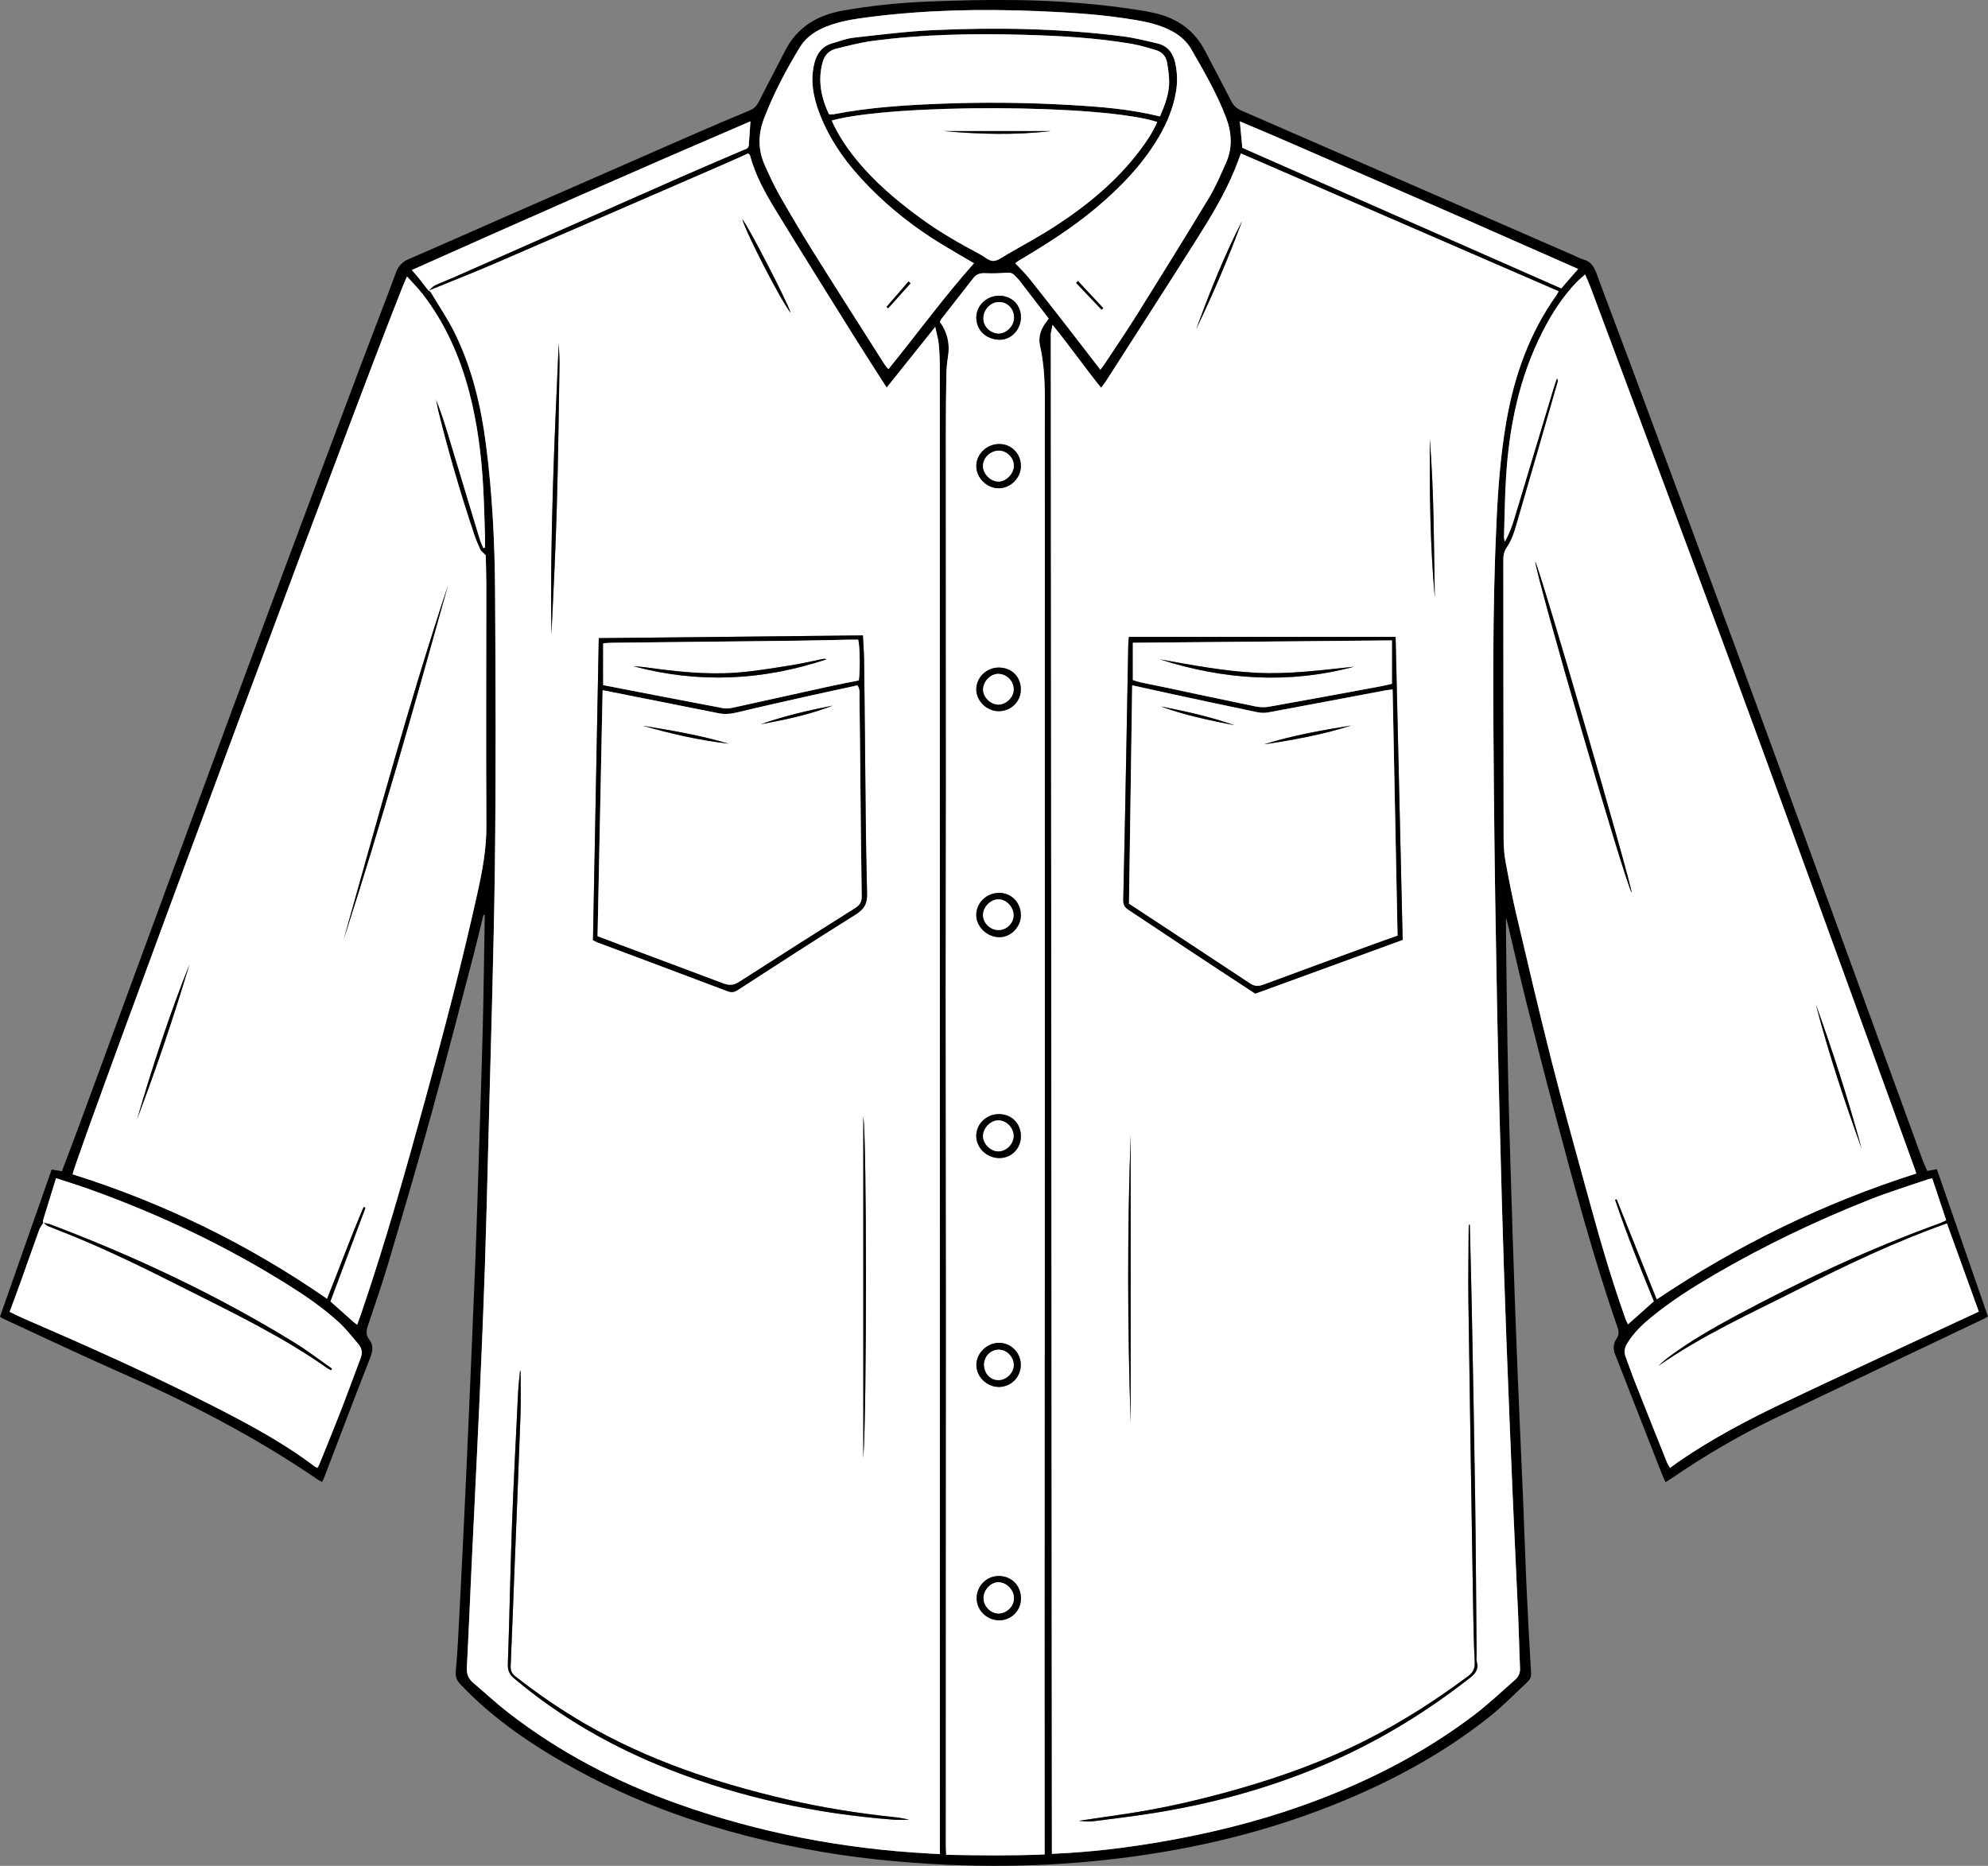 <svg viewBox="0 0 1791.58 1681.81" xmlns="http://www.w3.org/2000/svg" id="Layer_2"><rect x="0" y="0" width="1791.58" height="1681.81" fill="#808080" stroke="none"/><defs><style>.cls-1{fill:#fff;}</style></defs><g id="Layer_1-2"><path d="M435.74,824.48c-2.92,11.87-5.69,23.79-8.79,35.61-12.56,47.81-24.83,95.7-37.98,143.35-12.39,44.91-25.55,89.61-38.77,134.29-5.63,19.04-12.17,37.82-18.47,56.66-1.57,4.7-2.37,8.79,1.15,13.2,3.74,4.68,3.05,10.2.98,15.54-5.05,13.01-10.12,26.01-15.12,39.05-8.97,23.41-17.89,46.85-26.85,70.27-.4,1.06-1,2.04-1.68,3.39-1.92-1.13-3.56-1.97-5.07-3-55.48-37.97-114.94-68.5-176.36-95.57-35.71-15.74-70.96-32.55-106.4-48.9-.83-.38-1.56-1.01-2.39-1.56,15.53-44.25,31.01-88.33,46.57-132.67,3.32.57,6.04,1.04,9.22,1.59,5.27-13.99,10.61-27.87,15.75-41.83,33.41-90.8,66.73-181.64,100.17-272.43,23.87-64.82,47.78-129.62,71.88-194.36,27.32-73.38,54.82-146.69,82.35-219.99,10.23-27.24,20.89-54.32,30.98-81.61,2.16-5.85,5.52-9.36,11.14-11.79,28.22-12.21,56.31-24.74,84.47-37.09,55.9-24.51,111.8-49.02,167.73-73.45,18.42-8.05,36.89-16.01,55.47-23.68,4.1-1.69,6.34-4.25,8.24-8.05,7.65-15.22,15.73-30.22,23.42-45.41,11-21.7,29.35-32.51,52.63-36.57,24.76-4.32,49.72-6.92,74.77-7.99,26.71-1.14,53.48-1.74,80.21-1.42,38.36.46,76.59,3.43,114.51,9.52,3.73.6,7.43,1.43,11.12,2.25,20.32,4.55,35.79,15.49,45.47,34.24,7.7,14.93,15.72,29.69,23.27,44.69,2.15,4.28,4.88,6.96,9.34,8.89,100.02,43.48,199.98,87.11,299.94,130.72,2.6,1.13,5.12,2.63,7.83,3.31,7.03,1.76,10.08,6.64,12.43,13.09,9.89,27.11,20.31,54.03,30.35,81.08,32.18,86.71,64.4,173.42,96.38,260.2,24.62,66.81,48.95,133.73,73.35,200.62,31.29,85.78,62.51,171.59,93.8,257.37,1.12,3.08,2.58,6.03,4.03,9.38,2.79-.49,5.26-.92,8.7-1.52,15.34,44.24,30.64,88.36,46.04,132.8-1.75.94-3.36,1.88-5.03,2.67-61.94,29.49-123.93,58.87-185.82,88.47-32.51,15.55-63.55,33.67-93.29,54.02-1.92,1.31-3.93,2.5-6.44,4.09-1.04-2.28-1.99-4.11-2.74-6.02-13.45-34.36-26.88-68.73-40.32-103.1-.78-1.98-1.5-3.99-2.33-5.95-2.08-4.96-1.77-9.78,1.22-14.2,2.18-3.22,2.33-6.18,1.04-9.89-22.27-63.94-39.51-129.37-56.96-194.72-8.78-32.9-17.18-65.91-25.43-98.95-5.84-23.4-11.15-46.93-16.7-70.4-.31-1.32-.76-2.61-1.56-5.34,0,6.04-.05,10.55,0,15.05.61,43.56.97,87.12,1.95,130.67,1.09,48.52,2.67,97.03,4.22,145.53,1.24,38.8,2.65,77.6,4.2,116.39,1.56,39.02,3.43,78.03,5.07,117.05,1.06,25.31,1.81,50.62,2.96,75.93,1.21,26.71,2.65,53.42,4.21,80.12.21,3.56-1.12,5.97-3.4,8.09-11.26,10.47-22,21.6-34,31.14-34.61,27.55-72.64,49.6-112.95,67.74-54,24.3-110.31,41.27-168.45,51.96-68.23,12.54-137.05,16.86-206.41,13.81-43.83-1.93-87.31-6.37-130.37-14.61-71.3-13.63-139.82-35.65-203.72-70.52-38.56-21.03-74.95-45.28-105.48-77.42-3.5-3.69-4.77-7.06-4.25-12.46,1.67-17.19,2.36-34.47,3.27-51.72,1.51-28.83,2.94-57.67,4.31-86.51,1.47-30.97,2.88-61.94,4.21-92.92,2.04-47.3,4.07-94.59,5.95-141.89,1.08-27.2,1.86-54.41,2.73-81.62,1.31-41.41,2.75-82.81,3.81-124.23.84-32.9,1.19-65.81,1.76-98.71.02-1.17,0-2.34,0-3.51-.37-.09-.74-.17-1.11-.26ZM39.15,1102.03c-1.3,2.17-2.99,4.21-3.84,6.55-5.49,15.11-10.75,30.3-16.17,45.43-3.34,9.32-6.82,18.59-10.45,28.43,4.51,2.15,8.68,4.29,12.97,6.15,56.45,24.38,112.58,49.43,167.44,77.25,32.72,16.59,65.12,33.72,94.48,55.98.67.51,1.59.7,2.61,1.14.61-1.12,1.14-1.88,1.48-2.72,6.54-16.22,13.21-32.4,19.54-48.71,6.08-15.64,11.74-31.45,17.73-47.12,1.78-4.66,1.41-8.93-1.75-12.65-5.81-6.82-11.34-14.01-17.92-20.02-13.65-12.46-28.84-23.01-44.47-32.86-56.87-35.81-117.23-64.4-180.45-87.04-9.53-3.41-19.23-6.37-29.85-9.87-4.02,12.99-7.92,25.57-11.76,38.16-.19.62.15,1.39.25,2.09l.16-.19ZM386.23,262.04c1.89-1.65,3.53-3.8,5.7-4.86,5.31-2.58,10.9-4.57,16.31-6.96,68.16-30.1,136.29-60.28,204.47-90.34,18.83-8.3,37.8-16.27,56.68-24.46,2.25-.98,5.24-1.24,5.45-4.75.41-6.74.92-13.48,1.47-21.33-102.33,43.95-203.47,88.61-305.2,134.06,2.47,2.85,4.36,4.9,6.1,7.07,3.06,3.81,6.03,7.7,9.04,11.56.57.31,1.4.47,1.68.95,7.4,12.37,15.59,24.36,21.94,37.26,15.83,32.18,23.83,66.75,28.32,102.13,5.45,43.02,7.7,86.32,7.97,129.63.51,82.4.88,164.81-.16,247.19-1.06,84.27-3.87,168.52-5.97,252.77-.88,35.26-1.78,70.52-2.91,105.78-.95,29.57-2.18,59.14-3.42,88.7-1.16,27.67-2.47,55.34-3.78,83-1.61,34.05-3.33,68.09-4.93,102.14-1.43,30.5-2.65,61.01-4.26,91.51-.3,5.77,1.43,10.05,5.68,13.67,10.63,9.04,20.88,18.59,31.9,27.13,46.24,35.86,97.6,62.45,152.55,82.05,73.14,26.08,148.7,40.45,226.2,44.74,3.01.17,6.02.32,9.95.53,0-3.59,0-6.6,0-9.6,0-113.89,0-227.78,0-341.67,0-329.12,0-658.25-.04-987.37,0-7.33-.23-14.69-.9-21.98-.44-4.8-1.88-9.5-3.24-15.95-15.17,18.97-29.22,36.55-43.76,54.73-2.44-3.79-4.23-6.54-5.99-9.32-8.38-13.18-16.86-26.3-25.12-39.56-23.04-36.95-46.18-73.84-68.88-111-9.49-15.54-18.37-31.5-23.15-49.32-.16-.59-.84-1.03-1.59-1.9-8.19,3.64-16.35,7.36-24.58,10.93-67.92,29.48-135.82,59.03-203.81,88.35-19.76,8.52-39.81,16.35-59.71,24.49ZM947.96,1670.96c33.52-1.37,65.42-5.21,97.18-10.63,43.46-7.42,86.14-17.83,127.72-32.55,55.89-19.79,108.4-46.1,155.74-82.04,12.78-9.7,24.47-20.86,36.58-31.44,3.12-2.72,4.91-6.03,4.69-10.57-.72-15.37-.96-30.76-1.64-46.13-1.56-35.7-3.38-71.39-4.9-107.09-1.99-46.82-3.92-93.64-5.66-140.47-1.55-41.87-3-83.74-4.16-125.61-1.62-58.45-3.17-116.9-4.3-175.35-1.27-65.8-2.34-131.6-2.92-197.41-.71-80.72-1.44-161.44,2.38-242.13,1.42-30.06,3.67-59.98,8.84-89.63,7.21-41.3,20.87-80.04,45.55-114.4.64-.89,1.01-1.97,1.52-2.98-95.58-41.48-190.72-82.77-286.28-124.24-1.78,4.67-3.58,9.75-5.63,14.74-8.95,21.76-21.1,41.84-33.58,61.64-27.25,43.24-55.02,86.15-82.6,129.18-1.1,1.72-2.46,3.28-4.22,5.6-14.99-18.52-28.2-37.66-43.7-56.57-.73,4.03-1.6,6.56-1.6,9.09.29,456.12.64,912.23.99,1368.98ZM1726.99,1057.74c-.66-1.96-1.01-3.07-1.4-4.16-17.71-48.93-35.38-97.87-53.16-146.77-28.53-78.46-57.05-156.92-85.73-235.33-18.44-50.42-37.06-100.78-55.78-151.1-32.41-87.12-64.95-174.18-97.47-261.26-1.37-3.67-3.02-7.23-4.92-11.73-3.15,2.83-5.72,4.84-7.94,7.18-12.52,13.14-22.23,28.25-30.42,44.34-20.87,40.98-30.02,85-32.88,130.5-1.14,18.18-1.34,36.42-1.9,54.64-.04,1.42.47,2.85.73,4.27,3.67-6.57,6.23-13.12,8.27-19.84,11.92-39.38,23.71-78.8,35.58-118.2.96-3.18,2.12-6.29,3.18-9.43.9,1.45.89,2.62.58,3.71-12.5,43.39-24.95,86.8-37.66,130.13-1.85,6.31-4.19,12.79-7.82,18.17-2.59,3.84-3.47,7.31-3.46,11.56.08,84.04.09,168.08.27,252.12.01,6.83.57,13.75,1.8,20.46,2.95,16.04,6.08,32.08,9.81,47.95,10.28,43.73,20.49,87.49,31.53,131.04,9.76,38.51,20.52,76.77,30.98,115.09,10.9,39.93,22.07,79.78,36.11,118.76.44,1.21,1.14,2.33,1.9,3.87,8.12-7.25,15.81-14.11,23.2-20.71-12.53-30.76-24.71-60.82-35-91.59.52-.2,1.03-.4,1.55-.6,12,29.98,24,59.97,36.17,90.39,72.72-48.92,150.19-86.82,233.88-113.45ZM366.85,249.27c-8.85,14.02-296.78,787.6-301.42,809.17,81.93,25.77,158.3,62.98,229.26,112.15,11.29-28.11,21.33-55.76,32.94-82.77.63.25,1.26.49,1.89.74-10.5,28.04-21,56.09-31.65,84.51,6.97,6.22,13.82,12.35,20.69,18.45.83.74,1.76,1.36,3.34,2.57,1.52-4.29,2.88-8.01,4.16-11.75,21.56-63.16,39.58-127.39,57.27-191.7,17-61.8,33.29-123.79,47.11-186.41,4.34-19.65,8.01-39.24,7.9-59.62-.4-72.45-.06-144.9-.06-217.35,0-9.45-.37-18.9-.54-26.81-2.4-2.48-4.21-3.62-4.96-5.26-2.16-4.72-4.12-9.57-5.77-14.5-12.15-36.36-22.88-73.14-32.08-110.35-.85-3.45-1.36-6.98-2.03-10.47,4.48,10.82,7.94,21.86,11.29,32.92,9.39,31.01,18.71,62.04,28.12,93.05.84,2.78,2.14,5.42,3.23,8.13.53-.12,1.05-.24,1.58-.36,0-3.46.1-6.92-.02-10.37-.49-14.66-.8-29.34-1.62-43.99-1.63-29.11-5.25-57.95-12.7-86.21-8.42-31.91-21.54-61.6-41.78-87.86-4.27-5.53-9.28-10.49-14.13-15.93ZM847.03,290.16c6.82,9.42,9.2,19.9,7.26,31.48-.93,5.58-1.36,11.28-1.46,16.94-.3,17.52-.45,35.04-.45,52.56.01,106.07.13,212.13.12,318.2,0,61.32-.27,122.64-.25,183.96.03,94.23.27,188.46.3,282.68.03,100.15-.08,200.29-.12,300.44-.03,62.5-.05,125-.05,187.51,0,2.51.21,5.02.33,7.9,29.75.6,58.76.96,88.71-.31,0-3.75,0-7,0-10.25-.03-65.11-.1-130.22-.08-195.32.06-164.07.2-328.14.25-492.22.04-129.98-.02-259.96-.03-389.94,0-64.87.12-129.74-.04-194.61-.07-25.99,1.47-52.08-4.33-77.8-1.63-7.23.55-14.08,4.91-20.12.93-1.29,1.87-2.59,2.97-4.13-8.81-11.46-17.43-22.74-26.13-33.96-1.44-1.86-3.18-3.5-4.82-5.2-1.74-1.8-3.73-2.35-6.37-2.17-6.58.46-13.21.76-19.79.45-4.41-.21-7.87.66-10.62,4.18-9.6,12.31-19.25,24.59-28.85,36.91-.56.72-.87,1.64-1.47,2.82ZM877.74,237.3c-9.55-5.63-19.59-11.37-29.47-17.39-23.74-14.49-45.54-31.55-65.01-51.39-18.86-19.21-34.87-40.55-44.62-66-5.69-14.84-8.72-29.97-4.67-45.83,2.21-8.64,7.01-14.97,15.81-17.58,6.56-1.94,13.12-4.43,19.85-5.18,23.96-2.68,47.96-5.71,72.02-6.8,56.8-2.58,113.58-1.54,170.09,5.61,10.51,1.33,20.88,3.98,31.22,6.38,9.33,2.16,14.21,8.66,16.18,17.79,1.88,8.68,2.14,17.35.6,26.08-2.53,14.39-7.93,27.71-15.3,40.24-14.84,25.22-34.89,45.89-57.13,64.53-21.46,17.99-45.1,32.87-69.13,47.14-1.28.76-2.43,1.73-3.27,2.34,4.49,4.85,8.94,9.11,12.76,13.88,11.54,14.41,22.87,28.98,34.21,43.55,9.87,12.68,19.63,25.44,29.75,38.56,1.32-1.76,2.51-3.18,3.52-4.71,9.9-15.01,20.06-29.87,29.58-45.11,21.81-34.91,43.53-69.89,64.8-105.13,5.96-9.87,10.46-20.65,15.22-31.2,6.19-13.71,5.35-27.54.04-41.42-8.23-21.54-19.78-41.38-31.2-61.27-4.59-8-11.61-13.57-19.93-17.6-9.27-4.49-19.15-6.83-29.17-8.57-29.67-5.14-59.68-7-89.7-8.23-50.91-2.09-101.75-1.03-152.36,5.51-12.67,1.64-25.32,3.56-37.31,8.28-9.88,3.89-18.58,9.43-24.28,18.75-12.49,20.42-23.54,41.59-32.2,63.93-5.43,14.02-5.79,28.24.44,42.15,4.15,9.27,8.38,18.57,13.4,27.38,9.72,17.06,19.74,33.96,30.15,50.61,21.34,34.1,43.01,67.99,64.57,101.94.94,1.48,2.23,2.74,3.43,4.2,26.06-32.07,49.99-65.03,77.09-95.44ZM1741.3,1062.12c-1.92.44-3.06.59-4.13.95-17.43,6.01-35.11,11.4-52.23,18.19-48.44,19.21-95.36,41.64-140.39,67.95-19.23,11.23-37.99,23.16-55.31,37.19-8.66,7.01-16.76,14.59-22.66,24.26-2.38,3.91-3.34,7.67-1.66,12.07,2.7,7.06,5.07,14.26,7.84,21.29,9.81,24.85,19.73,49.67,29.66,74.48.65,1.62,1.74,3.06,2.64,4.62,3.56-2.58,6.56-4.89,9.69-7.01,28.86-19.57,59.58-35.92,90.98-50.88,52.95-25.23,106.24-49.74,159.39-74.55,5.95-2.78,11.9-5.53,18.18-8.44-9.65-26.72-19.1-52.88-28.69-79.45-46.52,16.5-90.24,37.35-133.48,59.23-43.03,21.78-87.13,41.65-126.89,69.51,2.96-3.17,6.17-5.93,9.56-8.44,18.67-13.86,38.73-25.51,59.16-36.49,59.86-32.19,121.26-61.02,185.25-84.14,1.88-.68,3.65-1.65,5.7-2.6-4.32-12.95-8.41-25.2-12.6-37.75ZM1042.91,109.93c-50.72-16.27-239.03-16.4-293.33-1.31.58,1.31,1.09,2.6,1.69,3.85,7.35,15,17.2,28.25,28.42,40.55,15.38,16.88,32.93,31.27,51.35,44.63,16.51,11.97,34.19,22.03,52.18,31.57,3.96,2.1,7.89,5.98,11.83,5.97,4.15-.01,8.4-3.5,12.41-5.82,14.74-8.52,29.77-16.61,44.02-25.9,28.69-18.71,54.94-40.33,75.75-67.91,5.97-7.91,11.56-16.07,15.68-25.65ZM1045.36,104.98c4.26-9.97,8.07-19.68,8.28-30.21.12-6.07-.85-12.21-1.84-18.24-.96-5.84-4.65-9.83-10.36-11.47-7.03-2.02-14.06-4.24-21.25-5.47-32.02-5.49-64.39-7.3-96.79-8.21-45.92-1.29-91.82-.56-137.43,5.56-10.96,1.47-21.75,4.36-32.53,6.98-6.19,1.5-10.31,5.78-12.03,11.93-4.62,16.56-1.43,32.12,5.64,47.15,1.93,0,3.14.19,4.26-.03,30.75-5.99,61.89-8.06,93.1-9.35,40.22-1.66,80.43-1.31,120.62,1.05,26.69,1.56,53.3,3.58,80.33,10.31ZM1119.58,133.24c95.8,42.23,191.59,84.44,287.44,126.69,5.11-5.88,9.85-11.34,15.2-17.5-34.53-15.24-68.2-30.16-101.92-44.96-33.78-14.83-67.6-29.58-101.44-44.27-33.63-14.6-67.15-29.47-101.54-43.81.81,8.44,1.5,15.71,2.28,23.85Z"></path><path d="M386.21,262.05c19.92-8.15,39.97-15.98,59.73-24.5,67.99-29.32,135.89-58.86,203.81-88.35,8.23-3.57,16.39-7.28,24.58-10.93.75.87,1.44,1.31,1.59,1.9,4.78,17.82,13.66,33.79,23.15,49.32,22.7,37.16,45.84,74.05,68.88,111,8.26,13.26,16.74,26.38,25.12,39.56,1.76,2.77,3.55,5.53,5.99,9.32,14.54-18.18,28.59-35.75,43.76-54.73,1.35,6.45,2.79,11.15,3.24,15.95.67,7.29.9,14.65.9,21.98.04,329.12.04,658.25.04,987.37,0,113.89,0,227.78,0,341.67,0,3.01,0,6.01,0,9.6-3.93-.21-6.94-.37-9.95-.53-77.5-4.29-153.06-18.66-226.2-44.74-54.94-19.6-106.3-46.19-152.55-82.05-11.02-8.54-21.26-18.09-31.9-27.13-4.25-3.61-5.98-7.89-5.68-13.67,1.6-30.49,2.82-61.01,4.26-91.51,1.6-34.05,3.32-68.09,4.93-102.14,1.31-27.66,2.62-55.33,3.78-83,1.24-29.56,2.47-59.13,3.42-88.7,1.13-35.25,2.03-70.52,2.91-105.78,2.1-84.26,4.9-168.5,5.97-252.77,1.04-82.39.67-164.8.16-247.19-.27-43.31-2.52-86.61-7.97-129.63-4.48-35.38-12.49-69.94-28.32-102.13-6.34-12.9-14.53-24.89-21.94-37.26-.29-.48-1.11-.64-1.68-.95h-.04ZM534.39,847.36c1.67.85,2.67,1.49,3.76,1.89,39.2,14.7,78.42,29.33,117.57,44.15,3.54,1.34,5.99.94,9.1-1.07,35.17-22.74,70.28-45.59,105.82-67.75,7.86-4.9,11-9.57,10.75-19.34-1.26-47.8-1.41-95.62-1.94-143.44-.25-22.25-.39-44.51-.74-66.76-.12-7.46-.7-14.91-1.07-22.33-79.72.82-158.65,1.64-238.03,2.46-1.75,91.05-3.48,181.39-5.22,272.17ZM469.16,1235.78c-.18-.01-.35-.02-.53-.03-.58,6.28-1.39,12.55-1.7,18.85-1.96,40.65-4.12,81.29-5.62,121.96-1.51,41.15-2.16,82.32-3.65,123.47-.22,6.04,1.75,9.58,6.05,13.19,42.1,35.32,89.16,62.07,140.23,82.06,64.82,25.37,132.11,39.61,201.38,44.94,4.62.36,9.3.05,13.95.05-4.34-1.13-8.73-1.87-13.14-2.33-32.48-3.42-64.68-8.53-96.52-15.9-63.9-14.8-125.58-35.4-182.65-68.44-21.96-12.71-42.76-27.04-62.69-42.71-3.1-2.43-4.25-5.19-4.07-9.15,1.2-27.42,2.2-54.85,3.27-82.27,1.89-48,3.9-95.99,5.61-143.99.47-13.21.07-26.45.07-39.67ZM503.52,309.64c-3.9,87.31-7.95,174.57-6.55,261.94,1.87-38.5,3.76-77,4.85-115.52,1.2-42.31,1.72-84.64,2.41-126.96.11-6.48-.46-12.98-.71-19.46ZM778,1314.48c3.28-43.36,3.18-289.07,0-308.01v308.01ZM712.53,282c-2.79-9.67-38.35-78.51-43.63-84.45,4.51,14.66,34.76,73.21,43.63,84.45Z" class="cls-1"></path><path d="M947.96,1670.96c-.35-456.75-.7-912.87-.99-1368.98,0-2.53.86-5.06,1.6-9.09,15.51,18.9,28.72,38.04,43.7,56.57,1.76-2.32,3.12-3.87,4.22-5.6,27.58-43.03,55.35-85.94,82.6-129.18,12.48-19.8,24.62-39.88,33.58-61.64,2.05-4.98,3.85-10.07,5.63-14.74,95.56,41.47,190.7,82.76,286.28,124.24-.51,1.01-.89,2.09-1.52,2.98-24.68,34.35-38.35,73.09-45.55,114.4-5.17,29.65-7.42,59.57-8.84,89.63-3.82,80.69-3.09,161.41-2.38,242.13.58,65.81,1.66,131.61,2.92,197.41,1.13,58.46,2.68,116.91,4.3,175.35,1.16,41.88,2.61,83.75,4.16,125.61,1.74,46.83,3.67,93.65,5.66,140.47,1.52,35.7,3.33,71.39,4.9,107.09.67,15.37.91,30.76,1.64,46.13.21,4.54-1.57,7.84-4.69,10.57-12.11,10.58-23.79,21.74-36.58,31.44-47.34,35.94-99.85,62.25-155.74,82.04-41.58,14.72-84.26,25.14-127.72,32.55-31.75,5.42-63.66,9.25-97.18,10.63ZM1131.24,895.59c44.89-16.38,88.83-32.41,132.84-48.46-2.13-91.3-4.25-182.3-6.36-273.08h-240.35c-.23,2.71-.53,4.79-.57,6.87-.53,27.69-1,55.39-1.53,83.08-.94,49-1.83,97.99-2.97,146.98-.1,4.4,1.26,6.82,4.83,9.16,18.02,11.79,35.83,23.9,53.79,35.79,20.12,13.32,40.32,26.52,60.33,39.66ZM1324.58,1103.95c-.28,0-.55,0-.83-.01-.07,1.1-.2,2.2-.2,3.31-.1,22.25-.52,44.51-.21,66.75,1.26,90.18,2.72,180.36,4.17,270.54.29,17.75.55,35.51,1.51,53.23.32,5.94-1.29,9.57-5.98,13.06-29.1,21.67-59.53,41.21-91.91,57.62-37.06,18.77-75.91,32.86-115.82,44.21-33.71,9.59-67.77,17.49-102.47,22.54-13.53,1.97-27.05,3.99-40.57,5.98,4.44.46,8.9.93,13.23.38,19.7-2.53,39.44-4.87,59.02-8.14,54.58-9.1,107.43-24.13,158.06-46.79,43.89-19.64,84.38-44.72,122.2-74.31,4.88-3.82,7.97-7.79,6.13-14.39-.62-2.2-.18-4.71-.2-7.07-.42-46.87-.64-93.74-1.31-140.6-.82-57.51-1.96-115.01-3.06-172.52-.47-24.6-1.17-49.2-1.76-73.79ZM1018.95,1282.64v-259.46c-3.08,86.49-2.88,172.98,0,259.46ZM1288.47,395.4c-.09,47.76.24,95.53,4.57,143.17-.88-47.74-.65-95.51-4.57-143.17ZM1078.04,296.61c15.22-31.81,29.1-64.25,41.31-97.39-16.18,31.42-29.2,64.19-41.31,97.39Z" class="cls-1"></path><path d="M1726.99,1057.74c-83.69,26.63-161.17,64.53-233.88,113.45-12.18-30.42-24.17-60.41-36.17-90.39-.52.2-1.03.4-1.55.6,10.29,30.77,22.47,60.83,35,91.59-7.39,6.6-15.08,13.47-23.2,20.71-.76-1.53-1.46-2.65-1.9-3.87-14.04-38.98-25.21-78.83-36.11-118.76-10.46-38.33-21.22-76.59-30.98-115.09-11.04-43.55-21.25-87.31-31.53-131.04-3.73-15.88-6.86-31.91-9.81-47.95-1.23-6.71-1.79-13.64-1.8-20.46-.17-84.04-.18-168.08-.27-252.12,0-4.25.87-7.72,3.46-11.56,3.63-5.38,5.97-11.86,7.82-18.17,12.71-43.33,25.15-86.74,37.66-130.13.31-1.09.32-2.26-.58-3.71-1.07,3.14-2.23,6.26-3.18,9.43-11.86,39.4-23.66,78.82-35.58,118.2-2.03,6.72-4.6,13.27-8.27,19.84-.26-1.42-.77-2.86-.73-4.27.56-18.22.75-36.46,1.9-54.64,2.86-45.5,12.01-89.52,32.88-130.5,8.19-16.09,17.9-31.2,30.42-44.34,2.23-2.34,4.79-4.35,7.94-7.18,1.89,4.5,3.55,8.06,4.92,11.73,32.51,87.08,65.06,174.15,97.47,261.26,18.72,50.32,37.33,100.68,55.78,151.1,28.68,78.41,57.2,156.87,85.73,235.33,17.78,48.9,35.45,97.84,53.16,146.77.4,1.09.74,2.21,1.4,4.16ZM1470.52,804.96c-.75-10.59-81.11-286.73-87.01-299.02,2.07,18.25,79.54,284.46,87.01,299.02ZM1636.39,905.24c11.54,44.14,25.86,87.39,41.37,130.26-11.99-43.99-25.83-87.4-41.37-130.26Z" class="cls-1"></path><path d="M366.85,249.27c4.85,5.43,9.86,10.39,14.13,15.93,20.24,26.26,33.36,55.95,41.78,87.86,7.46,28.26,11.08,57.1,12.7,86.21.82,14.65,1.13,29.32,1.62,43.99.12,3.45.02,6.91.02,10.37-.53.12-1.05.24-1.58.36-1.09-2.71-2.39-5.35-3.23-8.13-9.41-31-18.73-62.04-28.12-93.05-3.35-11.07-6.81-22.1-11.29-32.92.67,3.49,1.17,7.03,2.03,10.47,9.2,37.22,19.93,73.99,32.08,110.35,1.65,4.93,3.6,9.78,5.77,14.5.75,1.63,2.56,2.78,4.96,5.26.17,7.91.54,17.36.54,26.81,0,72.45-.34,144.9.06,217.35.11,20.37-3.56,39.97-7.9,59.62-13.81,62.61-30.11,124.6-47.11,186.41-17.69,64.31-35.71,128.54-57.27,191.7-1.28,3.74-2.63,7.45-4.16,11.75-1.57-1.2-2.5-1.83-3.34-2.57-6.87-6.1-13.71-12.22-20.69-18.45,10.64-28.42,21.14-56.46,31.65-84.51-.63-.25-1.26-.49-1.89-.74-11.61,27-21.65,54.66-32.94,82.77-70.96-49.17-147.33-86.38-229.26-112.15,4.64-21.57,292.57-795.14,301.42-809.17ZM403.76,527.57c-35.05,105.51-64,212.7-94.16,319.55,34.24-105.71,64.36-212.63,94.16-319.55ZM170.72,869.34c-18.23,45.72-33.45,92.46-47.26,139.68,17.42-45.99,33.14-92.57,47.26-139.68Z" class="cls-1"></path><path d="M847.03,290.16c.6-1.18.91-2.1,1.47-2.82,9.6-12.31,19.25-24.59,28.85-36.91,2.75-3.52,6.21-4.39,10.62-4.18,6.58.31,13.21.01,19.79-.45,2.65-.19,4.63.36,6.37,2.17,1.64,1.7,3.38,3.34,4.82,5.2,8.7,11.22,17.32,22.49,26.13,33.96-1.11,1.54-2.04,2.84-2.97,4.13-4.37,6.04-6.54,12.89-4.91,20.12,5.8,25.72,4.26,51.81,4.33,77.8.17,64.87.04,129.74.04,194.61,0,129.98.07,259.96.03,389.94-.05,164.07-.19,328.14-.25,492.22-.02,65.11.05,130.22.08,195.32,0,3.25,0,6.5,0,10.25-29.95,1.27-58.96.91-88.71.31-.13-2.88-.33-5.39-.33-7.9,0-62.5.02-125.01.05-187.51.04-100.15.15-200.29.12-300.44-.03-94.23-.27-188.46-.3-282.68-.02-61.32.25-122.64.25-183.96,0-106.07-.11-212.13-.12-318.2,0-17.52.15-35.04.45-52.56.1-5.66.53-11.36,1.46-16.94,1.94-11.58-.44-22.07-7.26-31.48ZM919.94,1229.86c-.15-10.89-9.27-19.75-20.06-19.48-10.74.26-20,9.51-19.97,19.96.03,10.84,9.69,20.06,20.72,19.8,10.93-.26,19.46-9.23,19.31-20.28ZM920.02,1024.42c.08-11.7-8.31-20.24-19.87-20.22-11.1.02-20.17,8.63-20.35,19.33-.19,11.08,9.44,20.39,21.01,20.31,10.76-.07,19.14-8.54,19.21-19.42ZM919.98,825.23c.09-11.67-8.42-20.48-19.74-20.43-11.26.05-20.53,9.15-20.44,20.07.09,10.59,9.83,19.85,20.89,19.87,10.22.02,19.21-9.07,19.29-19.51ZM920.07,1441.02c.08-11.7-8.17-20.28-19.7-20.48-11.12-.2-20.27,8.92-20.21,20.16.06,10.7,9.01,19.56,19.97,19.77,10.95.21,19.87-8.48,19.94-19.45ZM919.97,621.21c-.11-11.42-8.43-19.54-20-19.5-11.07.04-20.15,8.91-20.15,19.71,0,10.49,9.57,19.72,20.33,19.61,11.22-.11,19.92-8.81,19.81-19.82ZM920.02,420.13c-.01-11.33-8.53-19.99-19.6-19.93-11.32.07-20.71,9.25-20.57,20.11.14,10.57,9.62,19.83,20.26,19.78,10.66-.05,19.93-9.34,19.92-19.97ZM920.06,285.97c0-11.27-8.39-19.51-19.76-19.42-11.36.09-20.64,9.05-20.45,20.02.19,10.86,8.44,19.36,20.86,19.64,10.65.24,19.35-9.31,19.35-20.25Z" class="cls-1"></path><path d="M877.74,237.3c-27.1,30.41-51.03,63.37-77.09,95.44-1.21-1.46-2.49-2.72-3.43-4.2-21.57-33.95-43.24-67.84-64.57-101.94-10.41-16.64-20.43-33.55-30.15-50.61-5.02-8.81-9.25-18.11-13.4-27.38-6.23-13.91-5.87-28.14-.44-42.15,8.65-22.34,19.71-43.51,32.2-63.93,5.7-9.32,14.39-14.86,24.28-18.75,11.99-4.72,24.64-6.64,37.31-8.28,50.61-6.55,101.45-7.6,152.36-5.51,30.02,1.23,60.03,3.09,89.7,8.23,10.02,1.74,19.91,4.08,29.17,8.57,8.32,4.03,15.34,9.61,19.93,17.6,11.42,19.89,22.97,39.73,31.2,61.27,5.3,13.88,6.14,27.71-.04,41.42-4.76,10.55-9.26,21.33-15.22,31.2-21.27,35.24-42.99,70.22-64.8,105.13-9.53,15.25-19.69,30.1-29.58,45.11-1.01,1.53-2.19,2.95-3.52,4.71-10.12-13.12-19.88-25.88-29.75-38.56-11.34-14.57-22.67-29.14-34.21-43.55-3.82-4.77-8.27-9.03-12.76-13.88.84-.61,1.99-1.58,3.27-2.34,24.03-14.27,47.67-29.15,69.13-47.14,22.24-18.64,42.29-39.31,57.13-64.53,7.38-12.54,12.77-25.86,15.3-40.24,1.54-8.73,1.27-17.4-.6-26.08-1.97-9.13-6.86-15.62-16.18-17.79-10.35-2.4-20.71-5.05-31.22-6.38-56.51-7.15-113.28-8.19-170.09-5.61-24.06,1.09-48.05,4.12-72.02,6.8-6.73.75-13.29,3.24-19.85,5.18-8.79,2.6-13.6,8.93-15.81,17.58-4.05,15.86-1.02,30.99,4.67,45.83,9.75,25.45,25.76,46.78,44.62,66,19.47,19.83,41.27,36.9,65.01,51.39,9.87,6.02,19.92,11.77,29.47,17.39ZM971.46,253.29c-.56.57-1.13,1.13-1.69,1.7,7.65,8.05,15.31,16.11,22.96,24.16.5-.48,1.01-.95,1.51-1.43-7.59-8.15-15.19-16.29-22.79-24.44ZM820.59,255.36c-.6-.56-1.2-1.12-1.8-1.69-6.63,7.65-13.25,15.3-19.88,22.95.49.43.98.86,1.47,1.29l20.21-22.56Z" class="cls-1"></path><path d="M1741.3,1062.12c4.19,12.54,8.28,24.8,12.6,37.75-2.06.94-3.83,1.92-5.7,2.6-63.99,23.12-125.39,51.95-185.25,84.14-20.43,10.98-40.49,22.63-59.16,36.49-3.39,2.52-6.6,5.28-9.56,8.44,39.77-27.86,83.86-47.73,126.89-69.51,43.24-21.89,86.97-42.73,133.48-59.23,9.6,26.57,19.04,52.73,28.69,79.45-6.28,2.91-12.24,5.67-18.18,8.44-53.15,24.81-106.44,49.33-159.39,74.55-31.4,14.96-62.12,31.31-90.98,50.88-3.12,2.12-6.12,4.42-9.69,7.01-.9-1.56-1.99-3-2.64-4.62-9.93-24.81-19.84-49.62-29.66-74.48-2.78-7.03-5.15-14.23-7.84-21.29-1.68-4.4-.72-8.16,1.66-12.07,5.89-9.68,14-17.25,22.66-24.26,17.32-14.04,36.08-25.96,55.31-37.19,45.03-26.31,91.95-48.74,140.39-67.95,17.12-6.79,34.8-12.18,52.23-18.19,1.07-.37,2.22-.52,4.13-.95Z" class="cls-1"></path><path d="M38.98,1102.22c-.09-.7-.44-1.48-.25-2.09,3.84-12.59,7.74-25.16,11.76-38.16,10.62,3.5,20.31,6.46,29.85,9.87,63.22,22.64,123.58,51.23,180.45,87.04,15.63,9.84,30.82,20.4,44.47,32.86,6.58,6.01,12.11,13.2,17.92,20.02,3.16,3.71,3.53,7.99,1.75,12.65-5.99,15.68-11.65,31.48-17.73,47.12-6.33,16.31-13,32.48-19.54,48.71-.34.84-.86,1.6-1.48,2.72-1.02-.43-1.93-.63-2.61-1.14-29.37-22.25-61.76-39.38-94.48-55.98-54.86-27.82-111-52.87-167.44-77.25-4.29-1.85-8.46-4-12.97-6.15,3.62-9.85,7.11-19.11,10.45-28.43,5.42-15.13,10.69-30.32,16.17-45.43.85-2.34,2.54-4.37,3.84-6.55,1.38,1.07,2.62,2.49,4.18,3.14,7.41,3.09,14.94,5.9,22.37,8.94,33.71,13.79,66.36,29.86,98.85,46.27,44.51,22.47,89.57,43.97,130.49,72.87,1.01.71,2.18,1.21,3.28,1.8.29-.47.59-.95.88-1.42-11.2-7.81-22.05-16.19-33.66-23.33-69.87-43-143.75-77.8-220.42-106.79-1.93-.73-4.08-.87-6.13-1.29Z" class="cls-1"></path><path d="M1042.91,109.93c-4.13,9.58-9.72,17.74-15.68,25.65-20.81,27.58-47.06,49.2-75.75,67.91-14.24,9.29-29.28,17.38-44.02,25.9-4.01,2.32-8.26,5.81-12.41,5.82-3.94.01-7.86-3.87-11.83-5.97-17.99-9.55-35.67-19.6-52.18-31.57-18.42-13.36-35.97-27.75-51.35-44.63-11.21-12.3-21.07-25.55-28.42-40.55-.61-1.24-1.12-2.53-1.69-3.85,54.3-15.1,242.61-14.96,293.33,1.31ZM947.12,118.14h-96.73c32.26,2.9,64.5,3.77,96.73,0Z" class="cls-1"></path><path d="M1045.36,104.98c-27.04-6.73-53.65-8.75-80.33-10.31-40.2-2.36-80.4-2.71-120.62-1.05-31.21,1.29-62.35,3.36-93.1,9.35-1.12.22-2.32.03-4.26.03-7.07-15.02-10.26-30.59-5.64-47.15,1.72-6.15,5.84-10.43,12.03-11.93,10.78-2.62,21.57-5.51,32.53-6.98,45.62-6.12,91.52-6.85,137.43-5.56,32.39.91,64.77,2.71,96.79,8.21,7.19,1.23,14.22,3.45,21.25,5.47,5.72,1.64,9.4,5.63,10.36,11.47.99,6.02,1.96,12.17,1.84,18.24-.21,10.54-4.02,20.25-8.28,30.21Z" class="cls-1"></path><path d="M1119.58,133.24c-.78-8.14-1.47-15.4-2.28-23.85,34.4,14.33,67.91,29.21,101.54,43.81,33.84,14.69,67.66,29.45,101.44,44.27,33.72,14.8,67.4,29.72,101.92,44.96-5.35,6.16-10.09,11.62-15.2,17.5-95.84-42.24-191.63-84.46-287.44-126.69Z" class="cls-1"></path><path d="M386.25,262.04c-3.01-3.86-5.98-7.75-9.04-11.56-1.74-2.17-3.63-4.22-6.1-7.07,101.73-45.45,202.88-90.11,305.2-134.06-.55,7.85-1.06,14.58-1.47,21.33-.21,3.51-3.2,3.77-5.45,4.75-18.88,8.19-37.86,16.15-56.68,24.46-68.18,30.06-136.31,60.23-204.47,90.34-5.41,2.39-11,4.37-16.31,6.96-2.17,1.06-3.82,3.21-5.71,4.87,0,0,.03,0,.03,0Z" class="cls-1"></path><path d="M534.39,847.36c1.74-90.78,3.47-181.11,5.22-272.17,79.38-.82,158.31-1.64,238.03-2.46.37,7.42.96,14.87,1.07,22.33.34,22.25.49,44.5.74,66.76.53,47.82.67,95.64,1.94,143.44.26,9.77-2.89,14.44-10.75,19.34-35.54,22.16-70.65,45.01-105.82,67.75-3.1,2.01-5.56,2.41-9.1,1.07-39.15-14.83-78.37-29.45-117.57-44.15-1.09-.41-2.09-1.05-3.76-1.89ZM538.51,843.82c7.4,2.8,13.57,5.16,19.75,7.48,31.23,11.69,62.47,23.32,93.67,35.08,4.96,1.87,9.08,1.88,13.89-1.23,34.79-22.43,69.75-44.62,104.78-66.67,4.3-2.71,6.05-5.57,5.96-10.76-.6-35.49-.86-70.99-1.23-106.49-.25-23.9-.43-47.81-.77-71.71-.06-3.86.76-8-1.84-11.76-13.57,2.95-26.97,5.78-40.34,8.78-22.83,5.13-45.68,10.2-68.44,15.68-5.45,1.31-10.68,1.79-16.09.72-24.58-4.88-49.15-9.78-73.73-14.66-10.09-2.01-20.18-4.01-31.04-6.17-1.53,74.19-3.05,147.71-4.58,221.71ZM543.59,617.55c36.31,7.01,72.23,14,108.18,20.79,2.87.54,6.09.08,9.01-.56,28.16-6.14,56.27-12.45,84.42-18.63,9.64-2.11,19.33-3.97,28.79-5.9,1.25-10.03.9-31.53-.62-36.72-2.24,0-4.6-.04-6.95,0-15.6.31-31.2.75-46.81.93-56.03.67-112.07,1.25-168.1,1.88-2.52.03-5.03.29-7.94.46v37.73Z"></path><path d="M469.16,1235.78c0,13.23.4,26.47-.07,39.67-1.71,48-3.72,96-5.61,143.99-1.08,27.43-2.07,54.85-3.27,82.27-.17,3.96.97,6.71,4.07,9.15,19.93,15.67,40.73,30,62.69,42.71,57.07,33.04,118.76,53.64,182.65,68.44,31.84,7.38,64.03,12.48,96.52,15.9,4.41.46,8.8,1.2,13.14,2.33-4.65,0-9.33.31-13.95-.05-69.28-5.32-136.56-19.56-201.38-44.94-51.07-19.99-98.13-46.74-140.23-82.06-4.3-3.61-6.27-7.15-6.05-13.19,1.49-41.15,2.14-82.32,3.65-123.47,1.5-40.67,3.65-81.31,5.62-121.96.3-6.3,1.12-12.57,1.7-18.85.18.01.35.02.53.03Z"></path><path d="M503.52,309.64c.25,6.49.82,12.98.71,19.46-.69,42.32-1.21,84.65-2.41,126.96-1.1,38.52-2.99,77.02-4.85,115.52-1.4-87.38,2.65-174.63,6.55-261.94Z"></path><path d="M778,1314.48v-308.01c3.18,18.94,3.28,264.65,0,308.01Z"></path><path d="M712.53,282c-8.87-11.24-39.12-69.79-43.63-84.45,5.28,5.94,40.84,74.78,43.63,84.45Z"></path><path d="M1131.24,895.59c-20-13.14-40.2-26.34-60.33-39.66-17.96-11.89-35.77-24-53.79-35.79-3.57-2.34-4.93-4.76-4.83-9.16,1.14-48.99,2.04-97.99,2.97-146.98.53-27.69,1-55.39,1.53-83.08.04-2.08.34-4.16.57-6.87h240.35c2.11,90.79,4.23,181.78,6.36,273.08-44.01,16.06-87.95,32.09-132.84,48.46ZM1259.47,843.32c-1.49-74.05-2.97-147.77-4.46-221.87-2.9.37-4.77.51-6.61.86-35.08,6.6-70.16,13.28-105.26,19.78-3.13.58-6.59.59-9.7-.06-25.69-5.32-51.34-10.84-77-16.35-11.71-2.52-23.4-5.15-36.12-7.95-.97,66.27-1.92,131.72-2.87,196.79,37,24.33,73.2,48.06,109.29,71.97,4.05,2.68,7.49,2.59,11.84.97,33.25-12.35,66.57-24.5,99.88-36.69,6.85-2.51,13.76-4.88,21-7.45ZM1254.4,577.23c-78.34.7-155.79,1.4-233.47,2.1v33.64c2.39.73,4.57,1.56,6.83,2.05,5.54,1.21,11.13,2.22,16.68,3.39,28.69,6.07,57.35,12.24,86.07,18.16,4.08.84,8.55,1.23,12.61.51,33.53-5.94,67-12.17,100.48-18.35,3.67-.68,7.29-1.59,10.8-2.37v-39.13Z"></path><path d="M1324.58,1103.95c.59,24.6,1.29,49.19,1.76,73.79,1.09,57.5,2.24,115.01,3.06,172.52.67,46.86.89,93.73,1.31,140.6.02,2.37-.42,4.87.2,7.07,1.84,6.59-1.25,10.57-6.13,14.39-37.81,29.59-78.3,54.67-122.2,74.31-50.63,22.65-103.48,37.68-158.06,46.79-19.58,3.27-39.32,5.61-59.02,8.14-4.33.55-8.78.08-13.23-.38,13.52-2,27.04-4.01,40.57-5.98,34.7-5.05,68.76-12.96,102.47-22.54,39.91-11.35,78.77-25.44,115.82-44.21,32.38-16.41,62.81-35.94,91.91-57.62,4.68-3.49,6.3-7.12,5.98-13.06-.96-17.72-1.22-35.48-1.51-53.23-1.45-90.18-2.91-180.36-4.17-270.54-.31-22.24.11-44.5.21-66.75,0-1.1.13-2.2.2-3.31.28,0,.55,0,.83.01Z"></path><path d="M1018.95,1282.64c-2.88-86.49-3.08-172.97,0-259.46v259.46Z"></path><path d="M1288.47,395.4c3.92,47.66,3.7,95.43,4.57,143.17-4.33-47.64-4.66-95.41-4.57-143.17Z"></path><path d="M1078.04,296.61c12.12-33.2,25.13-65.96,41.31-97.39-12.21,33.14-26.09,65.57-41.31,97.39Z"></path><path d="M1470.52,804.96c-7.47-14.56-84.94-280.77-87.01-299.02,5.91,12.29,86.27,288.43,87.01,299.02Z"></path><path d="M1636.39,905.24c15.55,42.86,29.38,86.27,41.37,130.26-15.52-42.87-29.84-86.12-41.37-130.26Z"></path><path d="M403.76,527.57c-29.79,106.92-59.92,213.84-94.16,319.55,30.16-106.84,59.11-214.04,94.16-319.55Z"></path><path d="M170.72,869.34c-14.12,47.11-29.83,93.68-47.26,139.68,13.81-47.22,29.03-93.95,47.26-139.68Z"></path><path d="M919.94,1229.86c.16,11.06-8.38,20.02-19.31,20.28-11.03.26-20.68-8.97-20.72-19.8-.03-10.45,9.22-19.7,19.97-19.96,10.79-.26,19.91,8.59,20.06,19.48ZM899.81,1216.55c-7.34.14-13.16,6.41-12.96,13.98.2,7.81,6.1,13.71,13.4,13.43,7.17-.28,13.51-6.92,13.3-13.93-.22-7.39-6.56-13.61-13.74-13.47Z"></path><path d="M920.02,1024.42c-.08,10.88-8.45,19.34-19.21,19.42-11.57.08-21.19-9.23-21.01-20.31.18-10.7,9.25-19.31,20.35-19.33,11.56-.02,19.95,8.52,19.87,20.22ZM899.42,1037.8c7.07.14,13.72-6.18,14.02-13.32.32-7.47-6.06-14.44-13.4-14.66-7.07-.21-13.98,6.67-14.15,14.08-.15,6.79,6.63,13.76,13.53,13.9Z"></path><path d="M919.98,825.23c-.08,10.44-9.06,19.53-19.29,19.51-11.07-.02-20.8-9.28-20.89-19.87-.09-10.92,9.18-20.02,20.44-20.07,11.32-.05,19.83,8.76,19.74,20.43ZM899.82,838.32c7.43-.03,13.63-6.15,13.6-13.42-.03-7.51-6.7-14.42-13.81-14.29-7.22.13-13.91,7.19-13.72,14.46.19,7.11,6.68,13.28,13.92,13.25Z"></path><path d="M920.07,1441.02c-.07,10.97-8.99,19.66-19.94,19.45-10.96-.21-19.91-9.08-19.97-19.77-.06-11.23,9.09-20.36,20.21-20.16,11.53.21,19.78,8.78,19.7,20.48ZM913.79,1440.59c0-7.38-6.5-14.19-13.77-14.43-6.95-.23-13.73,6.89-13.67,14.34.05,7.22,6.29,13.71,13.28,13.83,7.49.13,14.15-6.34,14.16-13.74Z"></path><path d="M919.97,621.21c.1,11.01-8.6,19.71-19.81,19.82-10.76.1-20.33-9.13-20.33-19.61,0-10.79,9.08-19.67,20.15-19.71,11.57-.04,19.89,8.07,20,19.5ZM899.61,635.09c7,.07,13.74-6.4,13.9-13.34.17-7.65-5.93-14.09-13.58-14.34-7.11-.23-13.85,6.58-13.96,14.09-.1,6.81,6.63,13.52,13.64,13.59Z"></path><path d="M920.02,420.13c.01,10.63-9.26,19.92-19.92,19.97-10.64.05-20.12-9.21-20.26-19.78-.14-10.86,9.25-20.05,20.57-20.11,11.07-.06,19.59,8.6,19.6,19.93ZM899.81,406.22c-7.6.18-14.08,6.7-13.94,14.02.14,7.23,7.18,14.05,14.26,13.82,7.03-.23,13.77-7.54,13.52-14.65-.26-7.27-6.65-13.37-13.85-13.19Z"></path><path d="M920.06,285.97c0,10.94-8.69,20.49-19.35,20.25-12.42-.28-20.67-8.78-20.86-19.64-.19-10.97,9.09-19.93,20.45-20.02,11.37-.09,19.75,8.15,19.76,19.42ZM913.8,286.41c.01-8.09-5.85-14.22-13.54-14.15-7.65.07-14.04,6.82-14.04,14.83,0,7.22,6.26,13.41,13.64,13.49,7.15.08,13.93-6.8,13.94-14.17Z"></path><path d="M971.46,253.29c7.6,8.15,15.19,16.29,22.79,24.44-.5.48-1.01.95-1.51,1.43-7.65-8.05-15.31-16.11-22.96-24.16.56-.57,1.13-1.13,1.69-1.7Z"></path><path d="M820.59,255.36l-20.21,22.56c-.49-.43-.98-.86-1.47-1.29,6.63-7.65,13.25-15.3,19.88-22.95.6.56,1.2,1.12,1.8,1.69Z"></path><path d="M38.98,1102.22c2.05.42,4.2.56,6.13,1.29,76.67,28.99,150.55,63.79,220.42,106.79,11.61,7.14,22.46,15.52,33.66,23.33-.29.47-.59.95-.88,1.42-1.1-.6-2.27-1.09-3.28-1.8-40.93-28.9-85.98-50.4-130.49-72.87-32.49-16.41-65.14-32.47-98.85-46.27-7.43-3.04-14.96-5.85-22.37-8.94-1.56-.65-2.79-2.07-4.18-3.14,0,0-.16.19-.16.19Z"></path><path d="M947.12,118.14c-32.22,3.77-64.47,2.9-96.73,0h96.73Z"></path><path d="M538.51,843.82c1.53-73.99,3.05-147.52,4.58-221.71,10.86,2.16,20.95,4.16,31.04,6.17,24.58,4.89,49.15,9.79,73.73,14.66,5.42,1.08,10.64.6,16.09-.72,22.75-5.48,45.6-10.55,68.44-15.68,13.37-3,26.77-5.83,40.34-8.78,2.6,3.77,1.78,7.9,1.84,11.76.35,23.9.53,47.8.77,71.71.36,35.5.62,71,1.23,106.49.09,5.19-1.66,8.05-5.96,10.76-35.04,22.05-69.99,44.24-104.78,66.67-4.81,3.1-8.92,3.1-13.89,1.23-31.2-11.77-62.44-23.4-93.67-35.08-6.18-2.31-12.35-4.68-19.75-7.48ZM656.63,670.35c-25.22-7.61-51.25-11.94-77.3-16.19,25.32,7.26,50.96,13.08,77.3,16.19ZM750.47,636c-22.01,4.34-43.84,9.33-65,16.85,22.07-4.09,44.02-8.63,65-16.85Z" class="cls-1"></path><path d="M543.59,617.55v-37.73c2.91-.18,5.42-.43,7.94-.46,56.03-.64,112.07-1.21,168.1-1.88,15.6-.19,31.2-.63,46.81-.93,2.35-.05,4.7,0,6.95,0,1.52,5.19,1.87,26.7.62,36.72-9.46,1.93-19.15,3.79-28.79,5.9-28.15,6.17-56.27,12.49-84.42,18.63-2.92.64-6.14,1.1-9.01.56-35.96-6.79-71.88-13.78-108.18-20.79ZM570.76,600.5c58.83,15.82,116.84,12.9,174.17-6.24-1.16-.45-2.32-.5-3.42-.28-9.73,1.93-19.39,4.28-29.18,5.8-16.09,2.5-32.2,5.28-48.41,6.49-27.94,2.09-55.71-1.07-83.37-4.95-3.24-.45-6.52-.56-9.78-.82Z" class="cls-1"></path><path d="M1259.47,843.32c-7.25,2.57-14.15,4.94-21,7.45-33.31,12.18-66.63,24.33-99.88,36.69-4.35,1.62-7.8,1.71-11.84-.97-36.08-23.91-72.29-47.64-109.29-71.97.95-65.07,1.9-130.52,2.87-196.79,12.72,2.81,24.41,5.44,36.12,7.95,25.65,5.51,51.3,11.03,77,16.35,3.12.65,6.57.64,9.7.06,35.1-6.5,70.17-13.17,105.26-19.78,1.83-.34,3.7-.49,6.61-.86,1.49,74.1,2.97,147.82,4.46,221.87ZM1217.88,653.91c-26.6,4.3-53.11,8.99-78.88,17.05,26.66-4.01,53.15-8.82,78.88-17.05ZM1045.98,636.72c21.61,7.91,44.06,12.56,66.57,17-21.66-7.72-44.06-12.56-66.57-17Z" class="cls-1"></path><path d="M1254.4,577.23v39.13c-3.51.78-7.13,1.69-10.8,2.37-33.48,6.18-66.96,12.42-100.48,18.35-4.06.72-8.53.33-12.61-.51-28.72-5.91-57.38-12.09-86.07-18.16-5.55-1.17-11.14-2.18-16.68-3.39-2.26-.49-4.44-1.32-6.83-2.05v-33.64c77.68-.7,155.13-1.39,233.47-2.1ZM1220.37,600.93c-29.16,3.05-58.2,6.95-87.58,5.53-29.54-1.43-58.51-6.98-87.49-12.14,57.73,18.51,116.08,22.4,175.07,6.61Z" class="cls-1"></path><path d="M899.81,1216.55c7.18-.14,13.52,6.08,13.74,13.47.21,7.02-6.13,13.66-13.3,13.93-7.31.28-13.2-5.62-13.4-13.43-.2-7.56,5.62-13.84,12.96-13.98Z" class="cls-1"></path><path d="M899.42,1037.8c-6.89-.14-13.68-7.11-13.53-13.9.17-7.41,7.08-14.29,14.15-14.08,7.35.22,13.72,7.19,13.4,14.66-.3,7.14-6.96,13.46-14.02,13.32Z" class="cls-1"></path><path d="M899.82,838.32c-7.24.03-13.73-6.14-13.92-13.25-.2-7.27,6.5-14.33,13.72-14.46,7.11-.13,13.78,6.77,13.81,14.29.03,7.27-6.17,13.39-13.6,13.42Z" class="cls-1"></path><path d="M913.79,1440.59c0,7.4-6.67,13.86-14.16,13.74-6.99-.12-13.23-6.61-13.28-13.83-.06-7.45,6.73-14.56,13.67-14.34,7.27.24,13.77,7.05,13.77,14.43Z" class="cls-1"></path><path d="M899.61,635.09c-7-.07-13.74-6.78-13.64-13.59.11-7.51,6.85-14.32,13.96-14.09,7.64.24,13.74,6.69,13.58,14.34-.15,6.94-6.89,13.41-13.9,13.34Z" class="cls-1"></path><path d="M899.81,406.22c7.19-.17,13.59,5.92,13.85,13.19.25,7.11-6.49,14.42-13.52,14.65-7.09.23-14.13-6.59-14.26-13.82-.14-7.32,6.34-13.84,13.94-14.02Z" class="cls-1"></path><path d="M913.8,286.41c-.01,7.36-6.79,14.25-13.94,14.17-7.38-.08-13.64-6.28-13.64-13.49,0-8.01,6.39-14.76,14.04-14.83,7.69-.07,13.56,6.07,13.54,14.15Z" class="cls-1"></path><path d="M656.63,670.35c-26.33-3.11-51.98-8.92-77.3-16.19,26.05,4.24,52.07,8.58,77.3,16.19Z"></path><path d="M750.47,636c-20.98,8.22-42.93,12.75-65,16.85,21.16-7.52,42.99-12.5,65-16.85Z"></path><path d="M570.76,600.5c3.26.27,6.55.37,9.78.82,27.66,3.88,55.43,7.03,83.37,4.95,16.21-1.21,32.32-3.99,48.41-6.49,9.79-1.52,19.45-3.87,29.18-5.8,1.1-.22,2.26-.17,3.42.28-57.32,19.14-115.34,22.06-174.17,6.24Z"></path><path d="M1217.88,653.91c-25.73,8.23-52.22,13.05-78.88,17.05,25.77-8.07,52.28-12.76,78.88-17.05Z"></path><path d="M1045.98,636.72c22.51,4.44,44.91,9.28,66.57,17-22.51-4.44-44.96-9.09-66.57-17Z"></path><path d="M1220.37,600.93c-58.99,15.79-117.34,11.9-175.07-6.61,28.98,5.16,57.95,10.71,87.49,12.14,29.38,1.42,58.42-2.48,87.58-5.53Z"></path></g></svg>